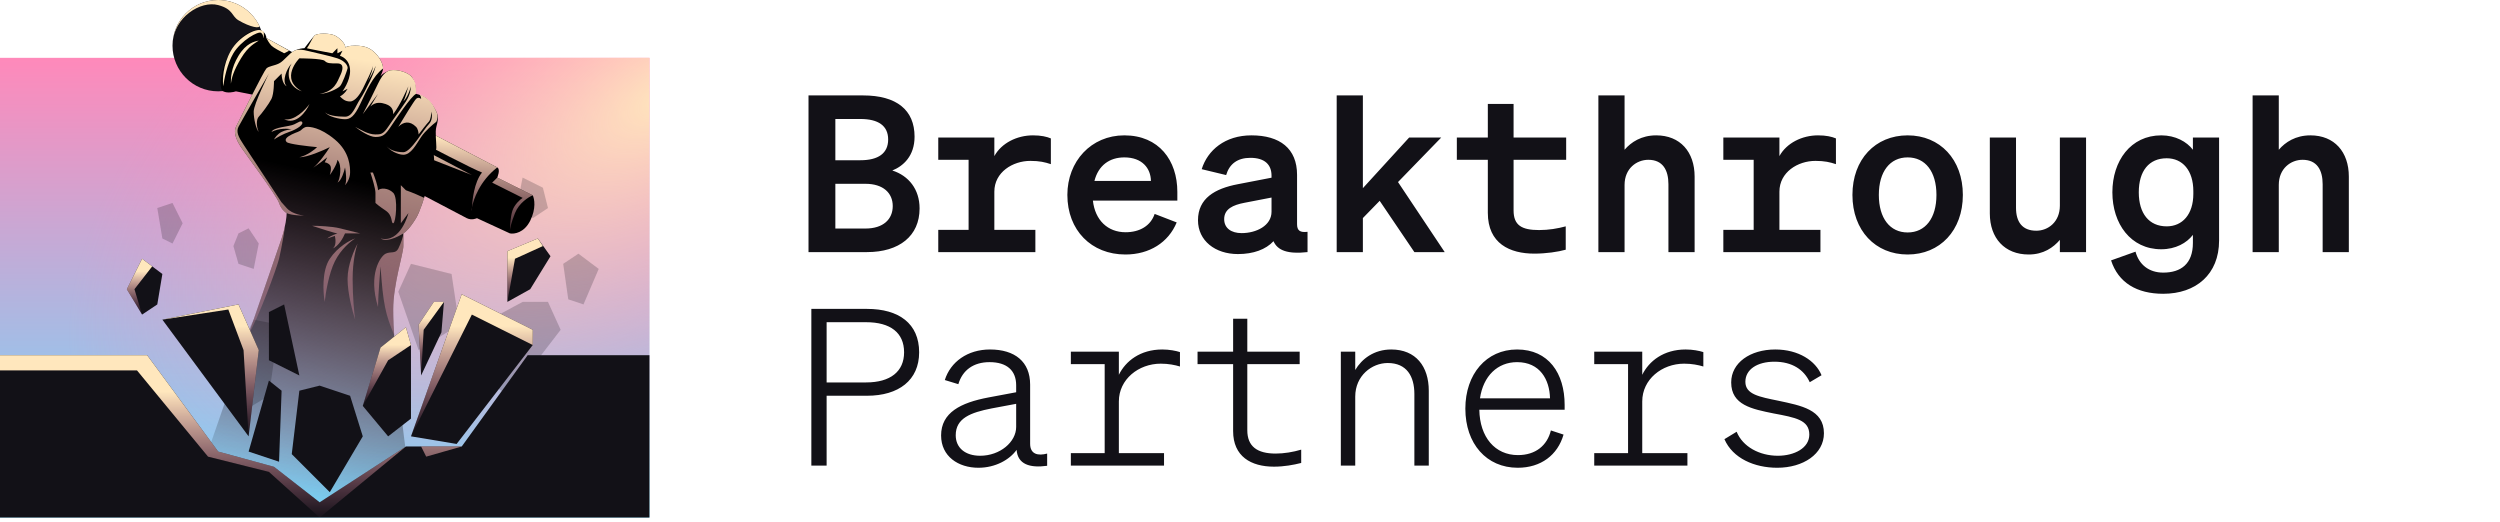 <?xml version="1.0" encoding="UTF-8" standalone="no"?>
<svg width="527" height="110" viewBox="0 0 527 110" fill="none" xmlns="http://www.w3.org/2000/svg">
<path d="M0 12.191H136.903V109.095H0V12.191Z" fill="url(#paint0_linear_15_115)"/>
<path d="M0 12.191H136.903V109.095H0V12.191Z" fill="url(#paint1_radial_15_115)"/>
<path d="M118.186 69.521L107.491 83.426L102.143 80.217L103.212 67.382L110.164 63.639H115.512L118.186 69.521Z" fill="#0C0B0F" fill-opacity="0.2"/>
<path d="M122.999 64.174L119.79 63.104L118.721 55.617L121.93 53.478L126.208 56.687L122.999 64.174Z" fill="#0C0B0F" fill-opacity="0.2"/>
<path d="M109.095 42.782L110.164 37.435L114.443 39.574L115.512 43.852L112.304 45.991L109.095 42.782Z" fill="#0C0B0F" fill-opacity="0.2"/>
<path d="M54.547 51.339L53.478 56.687L50.269 55.617L49.2 51.874L50.269 49.2L52.408 48.13L54.547 51.339Z" fill="#0C0B0F" fill-opacity="0.2"/>
<path d="M56.687 83.426L51.339 86.634L48.13 78.078L53.478 67.382L58.826 68.452L56.687 83.426Z" fill="#0C0B0F" fill-opacity="0.2"/>
<path d="M88.239 73.799L83.96 61.5L86.634 55.617L95.191 57.756L96.795 68.452L88.239 73.799Z" fill="#0C0B0F" fill-opacity="0.2"/>
<path d="M36.365 42.782L33.156 43.852L34.226 50.269L36.365 51.339L38.504 47.061L36.365 42.782Z" fill="#0C0B0F" fill-opacity="0.2"/>
<circle cx="45.991" cy="9.626" r="9.626" fill="#121117"/>
<path d="M56.152 8.025C56.152 7.668 55.938 6.848 55.082 6.42C54.013 5.886 50.804 6.952 48.665 10.698C46.384 14.694 45.991 18.72 47.061 19.255C47.916 19.683 49.2 19.433 49.735 19.255L55.082 20.325L62.035 11.233L56.152 8.025Z" fill="black"/>
<path d="M104.817 35.295C103.747 34.761 90.378 27.809 90.378 27.809L85.565 34.226L78.078 35.295C78.078 35.295 97.33 45.456 98.399 45.991C99.469 46.526 100.538 45.991 100.538 45.991L107.491 49.2C108.382 49.378 110.485 49.093 111.769 46.526C113.052 43.959 112.66 41.891 112.304 41.178L104.817 37.435C104.817 37.435 105.576 35.675 104.817 35.295Z" fill="black"/>
<path d="M112.303 41.178C111.412 41.534 109.416 42.783 108.56 44.922C107.705 47.061 107.49 48.309 107.49 48.665C107.49 47.774 107.597 45.67 108.025 44.387C108.453 43.103 109.629 42.07 110.164 41.713L103.747 38.504L104.816 37.435L112.303 41.178ZM90.378 27.809C90.432 27.837 103.748 34.762 104.816 35.296C101.08 38.202 99.773 42.149 99.491 43.712C99.469 44.134 99.468 44.387 99.468 44.387C99.413 44.414 99.41 44.162 99.491 43.712C99.57 42.189 99.934 38.458 101.608 36.365C100.004 35.831 88.773 29.947 88.773 29.947L90.378 27.809ZM99.468 36.899L87.169 32.087L88.238 31.018L99.468 36.899ZM48.665 10.695C50.376 7.701 54.012 5.883 55.082 6.417C55.26 6.417 55.617 6.524 55.617 6.952V8.021C55.439 7.843 55.617 7.487 55.083 6.952C54.548 6.417 50.804 8.557 49.2 11.23C47.916 13.37 47.239 16.756 47.06 18.183C46.882 16.935 46.953 13.69 48.665 10.695ZM54.547 8.557C53.834 9.091 52.409 9.626 50.804 12.3C49.2 14.973 48.843 16.4 48.665 17.648C48.665 16.4 48.665 14.439 50.269 11.766C51.873 9.092 53.656 8.735 54.547 8.557ZM60.965 10.695L59.895 11.23C59.182 10.874 57.649 10.054 57.221 9.626C56.794 9.198 56.33 8.378 56.152 8.021L60.965 10.695ZM45.991 0C49.77 0 53.042 2.178 54.617 5.348C55.017 6.152 52.741 5.745 50.269 4.278C48.782 3.395 49.2 1.929 45.991 1.069C42.333 0.089 36.635 3.577 36.376 9.225C36.586 4.095 40.809 8.83269e-05 45.991 0Z" fill="url(#paint2_linear_15_115)"/>
<path d="M82.891 65.243C82.891 72.944 84.673 88.773 85.565 95.191L67.382 107.491L45.991 106.956L44.387 93.586C49.021 80.217 58.505 52.836 59.36 50.269C60.216 47.702 60.43 45.635 60.43 44.922C60.073 44.743 59.253 44.066 58.826 42.782C58.291 41.178 51.873 32.622 50.804 31.017C49.734 29.413 49.2 27.809 49.734 26.739L49.734 26.739C50.269 25.669 55.617 14.974 56.152 14.439C56.686 13.904 57.756 13.904 58.825 13.37C59.895 12.835 60.965 11.23 62.034 10.696C62.89 10.268 63.817 10.161 64.173 10.161C64.708 9.448 65.885 7.915 66.312 7.487C66.847 6.952 69.521 6.952 70.591 7.487C71.66 8.022 72.586 9.091 72.73 9.626C72.782 9.822 72.797 9.95 72.792 10.032C72.962 9.85 73.512 9.626 74.869 9.626C77.008 9.626 78.078 10.161 79.147 11.23C79.931 12.014 80.753 13.37 80.752 14.439C80.751 14.892 80.359 15.758 80.217 16.044C80.752 15.509 80.752 15.509 81.821 14.974C82.891 14.439 85.564 14.974 86.634 16.044C87.704 17.113 87.704 19.252 87.704 19.787C90.377 20.322 91.447 22.461 91.982 23.53L91.982 23.531C92.517 24.6 92.268 25.67 91.982 26.739C91.695 27.809 91.982 29.948 91.982 31.017C91.982 32.087 91.447 32.087 91.447 32.622C91.447 33.157 91.59 33.691 91.447 34.226C91.304 34.761 89.308 43.317 87.704 45.991C86.42 48.13 85.386 49.022 85.03 49.2V51.874C85.03 53.478 82.891 59.895 82.891 65.243Z" fill="url(#paint3_linear_15_115)"/>
<path d="M85.029 51.874C85.029 53.479 82.891 59.897 82.891 65.245C82.891 66.758 82.959 68.585 83.076 70.592C81.286 66.313 80.752 64.174 80.217 56.153C80.215 56.171 79.681 62.573 79.682 64.71C77.543 57.757 80.217 54.013 81.286 53.479C82.355 52.945 83.381 53.565 83.96 52.408C84.538 51.252 85.029 49.738 85.029 49.203V51.874ZM59.966 48.13C60.325 46.591 59.36 52.408 58.825 54.547C58.29 56.686 54.547 66.847 52.352 70.591C55.804 60.616 58.889 51.682 59.36 50.269C59.615 49.504 59.813 48.784 59.966 48.13ZM75.403 51.339C75.047 52.231 74.334 54.976 74.334 58.826C74.334 62.676 74.691 66.135 74.869 67.382C74.334 65.778 73.265 61.82 73.265 58.826C73.265 55.831 74.69 52.587 75.403 51.339ZM74.869 50.269C73.978 50.804 71.874 52.516 70.591 55.083C69.307 57.65 68.629 61.857 68.451 63.639C68.095 61.678 67.81 57.114 69.522 54.547C71.233 51.981 73.8 50.626 74.869 50.269ZM65.777 47.595C67.025 47.595 69.949 47.703 71.66 48.13L75.939 49.2H72.73C72.373 50.091 71.339 51.981 70.056 52.409C70.911 51.981 70.769 50.448 70.591 49.735L68.986 50.269C69.165 50.091 69.842 49.627 71.125 49.2C70.695 49.198 67.381 48.13 65.777 47.595ZM85.564 40.105C85.564 40.105 87.169 40.64 89.405 41.709C88.852 43.454 88.255 45.069 87.703 45.988C86.42 48.127 85.386 49.019 85.029 49.197C85.009 49.213 81.816 51.335 80.217 50.266C84.495 51.339 86.1 44.919 86.1 44.919L84.495 47.057V39.036L85.564 40.105ZM78.612 36.365C78.969 37.256 79.682 39.253 79.682 40.109C80.216 39.574 81.821 39.574 82.891 40.643C83.96 41.713 83.425 47.061 82.891 47.061C82.356 47.061 82.89 45.457 81.286 44.387C80.003 43.532 79.326 42.961 79.147 42.783V40.643C79.147 39.787 78.434 37.434 78.077 36.365H78.612ZM62.034 10.696C62.89 10.268 64.173 10.562 64.708 10.696C66.847 11.23 69.521 11.766 71.125 12.3C72.729 12.835 73.408 13.904 73.265 14.439C73.121 14.974 72.195 17.646 71.66 18.182C71.126 18.717 68.986 19.786 67.382 19.787C70.59 19.252 71.125 17.113 71.66 16.044C72.195 14.974 72.728 13.37 71.125 13.37C69.533 13.37 68.986 13.369 68.451 12.835C67.918 12.303 63.165 12.3 63.103 12.3C63.069 12.335 58.845 16.589 63.639 19.252C60.43 18.183 60.43 14.975 61.499 13.37C60.43 14.44 59.361 17.113 60.43 18.182C59.367 17.65 59.36 15.533 59.36 15.508L57.756 17.113C57.761 17.153 57.751 19.794 57.221 20.856C56.686 21.925 55.082 24.064 54.547 24.6C54.012 25.136 54.012 26.739 54.547 27.808C54.012 27.272 53.478 25.135 53.477 23.531C53.478 21.927 56.683 15.516 56.687 15.508C56.687 15.508 50.805 25.666 50.269 26.739C49.734 27.808 50.269 28.879 51.339 30.483C52.406 32.084 59.304 42.589 59.36 42.674C59.352 42.663 59.224 42.476 60.43 43.852C61.661 45.257 64.142 45.454 64.173 45.456C64.14 45.456 61.493 45.453 60.43 44.921C60.073 44.743 59.253 44.066 58.825 42.783C58.291 41.179 51.875 32.623 50.804 31.017C49.734 29.413 49.2 27.808 49.734 26.739C50.27 25.667 55.617 14.974 56.151 14.439C56.686 13.905 57.756 13.904 58.825 13.37C59.895 12.835 60.965 11.23 62.034 10.696ZM64.708 26.739C65.244 26.739 67.383 26.74 70.591 29.413C73.799 32.086 73.799 35.295 73.799 36.365C73.799 37.434 73.264 38.504 72.73 39.039C73.157 38.183 72.908 36.187 72.73 35.295C72.551 36.187 71.981 38.076 71.125 38.504C71.66 37.969 72.194 34.761 71.125 33.691C71.125 34.546 69.7 36.72 69.52 36.9C69.524 36.889 70.053 35.294 69.52 34.76C68.995 34.235 68.469 34.226 68.451 34.226L68.986 33.157C68.312 33.696 67.006 34.705 66.039 35.349C67.273 34.346 68.796 32.175 69.52 31.017C68.094 31.73 64.815 33.157 63.103 33.157C64.815 32.729 66.312 31.552 66.847 31.017C64.886 30.839 60.859 30.375 60.43 29.948C59.895 29.413 60.43 28.878 61.499 28.343C62.568 27.809 63.104 27.809 63.639 27.274C63.817 27.096 64.28 26.739 64.708 26.739ZM88.238 19.787C90.912 20.856 91.447 22.461 91.981 23.531C92.409 24.386 92.16 25.313 91.981 25.669C91.268 26.204 89.629 27.595 88.773 28.878C87.704 30.483 86.634 32.622 85.029 32.622C83.792 32.621 81.958 31.627 81.349 30.597C81.938 31.59 83.484 32.086 85.029 32.086C86.634 32.086 89.308 27.274 90.378 26.205C91.233 25.349 91.09 24.066 90.912 23.531C90.912 24.066 90.805 25.241 90.378 25.669C89.95 26.097 88.773 27.63 88.238 28.343C88.238 27.987 88.131 27.166 87.703 26.739C86.357 25.392 85.029 25.669 83.96 26.739C85.029 24.957 87.274 21.287 87.703 20.857C88.131 20.429 88.595 20.679 88.773 20.857C88.773 20.578 88.666 19.974 88.238 19.787ZM62.034 26.205C62.889 25.777 63.388 25.418 63.639 25.669C64.171 26.204 62.568 27.273 60.965 27.808C59.682 28.236 58.291 29.056 57.756 29.413C57.934 29.056 58.505 28.236 59.36 27.808C60.216 27.381 61.142 27.274 61.499 27.274C60.786 27.096 58.932 26.953 57.221 27.808C57.756 26.739 60.965 26.739 62.034 26.205ZM81.821 14.973C82.891 14.439 85.564 14.974 86.634 16.044C87.703 17.113 87.703 18.182 87.703 19.787C86.633 20.322 83.425 25.135 82.356 26.739C81.286 28.343 80.751 28.877 79.147 28.877C77.864 28.877 75.761 27.452 74.869 26.739C75.939 27.274 77.543 28.343 79.147 28.343C80.217 28.343 80.752 28.343 81.821 26.739C82.891 25.134 84.495 22.995 85.564 21.391C86.42 20.108 86.634 18.717 86.634 18.182C86.634 18.182 86.099 20.322 85.029 21.391C85.564 20.322 85.671 19.466 86.099 18.182C85.671 19.038 84.495 21.926 82.891 24.065C82.891 23.53 82.89 22.461 81.286 21.926C80.379 21.624 79.147 21.391 78.077 22.46L79.682 19.787L76.473 24.065C77.542 22.104 79.254 18.503 79.682 17.647C80.216 16.578 80.752 15.508 81.821 14.973ZM65.243 21.926C64.53 23.53 62.461 26.417 59.895 25.134C62.033 25.561 64.352 23.174 65.243 21.926ZM66.312 7.487C66.848 6.952 69.521 6.952 70.591 7.487C71.66 8.022 72.586 9.092 72.73 9.626C72.782 9.822 72.796 9.951 72.792 10.033C72.962 9.851 73.513 9.626 74.869 9.626C77.007 9.627 78.077 10.161 79.147 11.23C79.93 12.014 80.752 13.37 80.751 14.439C78.612 16.043 77.186 19.253 75.939 21.926C74.691 24.6 73.799 25.134 72.73 25.134C71.66 25.134 68.986 24.6 68.451 23.531C68.865 24.356 71.126 24.6 72.73 24.6C74.333 24.6 74.869 22.46 75.939 20.856C77.008 19.252 79.146 14.975 79.147 13.905C78.886 14.966 77.564 17.079 77.543 17.113C77.559 17.08 78.612 14.966 78.612 13.905C78.611 14.441 77.007 17.648 76.473 18.717C75.938 19.787 74.868 21.391 73.799 21.391C72.731 21.391 72.197 20.858 71.662 20.324L71.66 20.322C72.723 19.79 73.258 18.73 73.265 18.717L72.195 19.252C72.209 19.235 73.799 17.104 73.799 14.974C73.799 12.321 71.692 11.773 71.66 11.765L72.195 10.696L71.125 11.23V10.161L70.056 11.23C70.006 11.221 64.356 10.161 64.708 10.161C65.243 9.448 65.885 7.915 66.312 7.487Z" fill="url(#paint4_linear_15_115)"/>
<path d="M0 74.869H31.017L45.991 95.191L57.756 98.399L67.382 105.886L85.565 94.121H97.33L111.234 74.869H136.903V109.095H0V74.869Z" fill="#121117"/>
<path d="M0 74.869H31.017L45.991 95.191L57.756 98.399L67.382 105.886L85.565 94.121H97.33L89.843 96.26L88.773 94.121H85.565L67.382 109.095L56.687 99.469L43.852 96.26L28.878 78.078H0V74.869Z" fill="url(#paint5_linear_15_115)"/>
<path d="M54.547 73.799L52.408 91.982L34.226 67.382L50.269 64.173L54.547 73.799Z" fill="#121117"/>
<path d="M96.26 93.586L86.634 91.982L97.33 62.034L112.304 69.521V72.73L96.26 93.586Z" fill="#121117"/>
<path d="M54.547 73.799L52.408 91.982L51.339 73.799L48.13 65.243L34.226 67.382L50.269 64.173L54.547 73.799Z" fill="url(#paint6_linear_15_115)"/>
<path d="M99.469 66.312L86.634 91.982L97.33 62.034L112.304 69.521V72.73L99.469 66.312Z" fill="url(#paint7_linear_15_115)"/>
<path d="M73.8 83.428L76.474 91.984L69.521 103.749L61.5 95.728L63.104 82.358L67.382 81.289L73.8 83.428Z" fill="#121117"/>
<path d="M59.361 82.358L58.826 97.332L52.408 95.193L56.687 80.219L59.361 82.358Z" fill="#121117"/>
<path d="M86.634 72.732V88.241L81.821 91.984L76.474 85.567L80.217 73.267L85.565 68.989L86.634 72.732Z" fill="#121117"/>
<path d="M63.104 79.15L56.687 75.941V65.78L59.895 64.176L63.104 79.15Z" fill="#121117"/>
<path d="M93.052 70.058L88.773 79.15L88.239 68.454L91.447 63.641H93.586L93.052 70.058Z" fill="#121117"/>
<path d="M116.047 54.013L111.769 60.965L106.956 63.639V52.943L113.373 50.269L116.047 54.013Z" fill="#121117"/>
<path d="M29.948 66.315L33.156 64.176L34.226 57.758L29.948 54.55L26.739 60.967L29.948 66.315Z" fill="#121117"/>
<path d="M86.634 72.73L81.821 75.939L76.473 85.564L80.217 73.265L85.565 68.986L86.634 72.73Z" fill="url(#paint8_linear_15_115)"/>
<path d="M89.308 69.521L88.773 79.147L88.239 68.452L91.447 63.639H93.586L89.308 69.521Z" fill="url(#paint9_linear_15_115)"/>
<path d="M29.948 66.312L28.343 60.965L32.087 56.152L29.948 54.547L26.739 60.965L29.948 66.312Z" fill="url(#paint10_linear_15_115)"/>
<path d="M108.56 54.547L106.956 63.639V52.943L113.373 50.269L114.443 51.873L108.56 54.547Z" fill="url(#paint11_linear_15_115)"/>
<path d="M170.434 53.143V20.115H181.934C189.018 20.115 192.79 23.197 192.79 28.809C192.79 32.903 190.398 35.019 188.098 35.939C191.548 37.043 193.848 39.895 193.848 43.943C193.848 49.739 189.57 53.143 182.762 53.143H170.434ZM176.092 33.777H181.382C185.154 33.777 187.224 32.305 187.224 29.407C187.224 26.509 185.154 25.083 181.382 25.083H176.092V33.777ZM176.092 38.745V48.175H182.44C186.166 48.175 188.19 46.243 188.19 43.437C188.19 40.677 186.166 38.745 182.44 38.745H176.092ZM197.786 53.143V48.451H204.18V33.685H197.786V28.993H209.608V32.903C211.126 30.143 214.392 28.533 217.75 28.533C219.452 28.533 220.648 28.809 221.522 29.177V34.605C220.28 34.191 219.13 33.915 217.198 33.915C213.472 33.915 209.608 36.307 209.608 40.401V48.451H218.256V53.143H197.786ZM237.236 53.649C230.06 53.649 225 48.543 225 41.091C225 34.007 230.014 28.533 237.006 28.533C244.32 28.533 248.184 33.823 248.184 40.447V42.287H230.382C230.842 46.427 233.51 48.957 237.282 48.957C240.272 48.957 242.572 47.577 243.4 45.093L248.046 46.887C246.298 51.119 242.296 53.649 237.236 53.649ZM237.006 33.179C233.878 33.179 231.532 34.881 230.704 38.147H242.618C242.572 35.479 240.778 33.179 237.006 33.179ZM260.954 53.557C256.17 53.557 252.536 50.751 252.536 46.427C252.536 41.827 256.078 39.757 260.908 38.837L268.038 37.457V37.043C268.038 34.743 266.658 33.271 263.576 33.271C260.862 33.271 259.16 34.559 258.47 36.905L253.318 35.663C254.56 31.661 258.24 28.533 263.806 28.533C269.786 28.533 273.42 31.293 273.42 36.859V47.255C273.42 48.635 274.064 49.049 275.628 48.865V53.143C271.488 53.603 269.326 52.821 268.452 50.843C266.842 52.591 264.22 53.557 260.954 53.557ZM268.038 44.633V41.643L262.334 42.747C259.942 43.207 258.056 44.035 258.056 46.197C258.056 48.083 259.528 49.141 261.736 49.141C264.818 49.141 268.038 47.577 268.038 44.633ZM287.294 20.115V39.665L297.046 28.993H303.808L294.7 38.377L304.544 53.143H298.15L290.836 42.333L287.294 45.967V53.143H281.774V20.115H287.294ZM313.634 44.863V33.685H307.102V28.993H313.634V21.909H319.062V28.993H330.148V33.685H319.062V44.357C319.062 47.485 320.764 48.497 324.444 48.497C326.468 48.497 328.354 48.175 330.056 47.715V52.637C328.446 53.097 325.87 53.465 323.432 53.465C318.28 53.465 313.634 51.349 313.634 44.863ZM336.939 53.143V20.115H342.459V31.569C343.839 29.959 346.001 28.533 349.129 28.533C354.189 28.533 357.225 32.029 357.225 37.227V53.143H351.705V38.837C351.705 35.847 350.509 33.685 347.473 33.685C344.989 33.685 342.459 35.525 342.459 38.975V53.143H336.939ZM363.279 53.143V48.451H369.673V33.685H363.279V28.993H375.101V32.903C376.619 30.143 379.885 28.533 383.243 28.533C384.945 28.533 386.141 28.809 387.015 29.177V34.605C385.773 34.191 384.623 33.915 382.691 33.915C378.965 33.915 375.101 36.307 375.101 40.401V48.451H383.749V53.143H363.279ZM413.769 41.091C413.769 48.589 408.939 53.649 402.131 53.649C395.323 53.649 390.493 48.589 390.493 41.091C390.493 33.593 395.323 28.533 402.131 28.533C408.939 28.533 413.769 33.593 413.769 41.091ZM396.059 41.091C396.059 46.013 398.405 49.003 402.131 49.003C405.857 49.003 408.203 46.013 408.203 41.091C408.203 36.169 405.857 33.179 402.131 33.179C398.405 33.179 396.059 36.169 396.059 41.091ZM439.741 28.993V53.143H434.221V50.567C432.841 52.177 430.771 53.649 427.643 53.649C422.583 53.649 419.455 50.199 419.455 45.001V28.993H424.975V43.805C424.975 46.749 426.263 48.635 429.253 48.635C431.737 48.635 434.221 46.795 434.221 43.345V28.993H439.741ZM467.783 50.705C467.783 57.835 462.907 61.929 456.007 61.929C450.441 61.929 446.531 59.583 445.013 54.891L450.165 53.051C450.901 55.765 452.971 57.467 456.007 57.467C459.733 57.467 462.263 55.627 462.263 51.211V49.509C460.975 51.211 458.629 52.545 455.593 52.545C449.153 52.545 445.289 47.163 445.289 40.539C445.289 33.915 449.153 28.533 455.593 28.533C458.583 28.533 460.975 29.867 462.263 31.569V28.993H467.783V50.705ZM462.355 40.309C462.355 35.893 460.055 33.363 456.743 33.363C453.017 33.363 450.855 36.031 450.855 40.539C450.855 45.001 453.017 47.715 456.743 47.715C460.055 47.715 462.355 45.185 462.355 40.861V40.309ZM474.849 53.143V20.115H480.369V31.569C481.749 29.959 483.911 28.533 487.039 28.533C492.099 28.533 495.135 32.029 495.135 37.227V53.143H489.615V38.837C489.615 35.847 488.419 33.685 485.383 33.685C482.899 33.685 480.369 35.525 480.369 38.975V53.143H474.849ZM174.252 83.423V98.143H171.032V65.115H182.762C189.478 65.115 193.756 68.197 193.756 74.269C193.756 80.157 189.432 83.423 182.762 83.423H174.252ZM174.252 80.617H182.578C187.684 80.617 190.582 78.317 190.582 74.269C190.582 70.129 187.684 67.921 182.578 67.921H174.252V80.617ZM206.25 98.603C202.018 98.603 198.384 96.211 198.384 91.795C198.384 86.965 202.524 84.895 208.32 83.791L214.208 82.687V81.215C214.208 78.087 212.23 76.339 208.596 76.339C205.192 76.339 202.892 78.041 202.018 80.985L199.166 80.111C200.362 76.293 203.95 73.671 208.688 73.671C213.932 73.671 217.152 76.247 217.152 81.077V93.543C217.152 95.797 218.854 96.119 220.74 95.613V98.189C217.06 98.695 214.53 97.867 214.3 94.831C212.828 96.901 209.838 98.603 206.25 98.603ZM214.208 90.001V85.125L209.056 86.091C204.594 86.965 201.466 88.161 201.466 91.749C201.466 94.417 203.49 96.073 206.618 96.073C210.804 96.073 214.208 93.175 214.208 90.001ZM225.736 98.143V95.521H232.866V76.753H225.736V74.131H235.856V79.007C237.282 76.109 240.364 73.671 245.01 73.671C246.482 73.671 247.908 73.947 248.736 74.223V77.259C247.678 76.937 246.298 76.661 244.688 76.661C239.996 76.661 235.856 79.973 235.856 84.619V95.521H245.378V98.143H225.736ZM259.942 90.875V76.753H252.444V74.131H259.942V67.185H262.932V74.131H273.972V76.753H262.932V90.691C262.932 94.095 265.002 95.613 268.912 95.613C270.706 95.613 272.592 95.291 274.294 94.785V97.591C272.684 98.005 270.66 98.373 268.544 98.373C263.714 98.373 259.942 96.211 259.942 90.875ZM282.648 98.143V74.131H285.684V77.995C287.064 75.649 289.64 73.671 293.274 73.671C298.472 73.671 301.186 77.259 301.186 82.365V98.143H298.15V83.055C298.15 79.329 296.54 76.523 292.538 76.523C289.18 76.523 285.684 79.191 285.684 83.607V98.143H282.648ZM319.936 98.603C313.358 98.603 308.896 93.543 308.896 86.137C308.896 78.869 313.312 73.671 319.798 73.671C326.422 73.671 329.826 78.685 329.826 85.355V86.367H311.84C311.932 92.163 315.152 95.935 319.982 95.935C323.708 95.935 326.146 93.911 326.928 90.737L329.596 91.611C328.354 95.935 324.812 98.603 319.936 98.603ZM319.798 76.339C315.704 76.339 312.668 79.237 311.978 83.975H326.744C326.652 80.019 324.628 76.339 319.798 76.339ZM336.065 98.143V95.521H343.195V76.753H336.065V74.131H346.185V79.007C347.611 76.109 350.693 73.671 355.339 73.671C356.811 73.671 358.237 73.947 359.065 74.223V77.259C358.007 76.937 356.627 76.661 355.017 76.661C350.325 76.661 346.185 79.973 346.185 84.619V95.521H355.707V98.143H336.065ZM363.509 92.577L366.085 91.013C367.373 94.187 370.915 96.073 374.779 96.073C378.229 96.073 381.403 94.463 381.403 91.611C381.403 88.529 378.505 88.023 373.859 87.149C369.351 86.229 364.935 85.401 364.935 80.617C364.935 76.477 368.937 73.671 374.227 73.671C379.149 73.671 382.737 76.063 383.979 79.099L381.495 80.571C380.299 77.949 377.815 76.247 374.043 76.247C370.455 76.247 367.925 77.857 367.925 80.479C367.925 83.147 370.869 83.653 374.917 84.481C379.609 85.493 384.485 86.321 384.485 91.335C384.485 95.705 380.115 98.603 374.641 98.603C369.857 98.603 365.257 96.625 363.509 92.577Z" fill="#121117"/>
<defs>
<linearGradient id="paint0_linear_15_115" x1="68.452" y1="109.095" x2="68.452" y2="12.143" gradientUnits="userSpaceOnUse">
<stop stop-color="#6EDBFF"/>
<stop offset="1" stop-color="#FF89BA"/>
</linearGradient>
<radialGradient id="paint1_radial_15_115" cx="0" cy="0" r="1" gradientUnits="userSpaceOnUse" gradientTransform="translate(141 20.143) rotate(150.052) scale(140.222 70.198)">
<stop stop-color="#FFE7BD"/>
<stop offset="1" stop-color="#FF89BA" stop-opacity="0"/>
</radialGradient>
<linearGradient id="paint2_linear_15_115" x1="94.99" y1="28.921" x2="92.856" y2="53.597" gradientUnits="userSpaceOnUse">
<stop stop-color="#FFE7BD"/>
<stop offset="1" stop-color="#FF89BA" stop-opacity="0.02"/>
</linearGradient>
<linearGradient id="paint3_linear_15_115" x1="74.334" y1="37.969" x2="58.956" y2="105.348" gradientUnits="userSpaceOnUse">
<stop/>
<stop offset="1" stop-opacity="0"/>
</linearGradient>
<linearGradient id="paint4_linear_15_115" x1="62.809" y1="10.473" x2="51.349" y2="84.394" gradientUnits="userSpaceOnUse">
<stop stop-color="#FFE7BD"/>
<stop offset="1" stop-color="#FF89BA" stop-opacity="0.02"/>
</linearGradient>
<linearGradient id="paint5_linear_15_115" x1="48.665" y1="74.869" x2="48.665" y2="109.095" gradientUnits="userSpaceOnUse">
<stop offset="0.225" stop-color="#FFE7BD"/>
<stop offset="1" stop-color="#FF89BA" stop-opacity="0.02"/>
</linearGradient>
<linearGradient id="paint6_linear_15_115" x1="73.265" y1="62.034" x2="73.265" y2="91.982" gradientUnits="userSpaceOnUse">
<stop offset="0.225" stop-color="#FFE7BD"/>
<stop offset="1" stop-color="#FF89BA" stop-opacity="0.02"/>
</linearGradient>
<linearGradient id="paint7_linear_15_115" x1="73.265" y1="62.034" x2="73.265" y2="91.982" gradientUnits="userSpaceOnUse">
<stop offset="0.225" stop-color="#FFE7BD"/>
<stop offset="1" stop-color="#FF89BA" stop-opacity="0.02"/>
</linearGradient>
<linearGradient id="paint8_linear_15_115" x1="81.554" y1="68.986" x2="81.554" y2="85.564" gradientUnits="userSpaceOnUse">
<stop offset="0.225" stop-color="#FFE7BD"/>
<stop offset="1" stop-color="#FF89BA" stop-opacity="0.02"/>
</linearGradient>
<linearGradient id="paint9_linear_15_115" x1="90.912" y1="63.639" x2="90.912" y2="79.147" gradientUnits="userSpaceOnUse">
<stop offset="0.225" stop-color="#FFE7BD"/>
<stop offset="1" stop-color="#FF89BA" stop-opacity="0.02"/>
</linearGradient>
<linearGradient id="paint10_linear_15_115" x1="29.413" y1="54.547" x2="29.413" y2="66.312" gradientUnits="userSpaceOnUse">
<stop offset="0.225" stop-color="#FFE7BD"/>
<stop offset="1" stop-color="#FF89BA" stop-opacity="0.02"/>
</linearGradient>
<linearGradient id="paint11_linear_15_115" x1="109.63" y1="51.339" x2="109.63" y2="64.708" gradientUnits="userSpaceOnUse">
<stop offset="0.225" stop-color="#FFE7BD"/>
<stop offset="1" stop-color="#FF89BA" stop-opacity="0.02"/>
</linearGradient>
</defs>
</svg>

